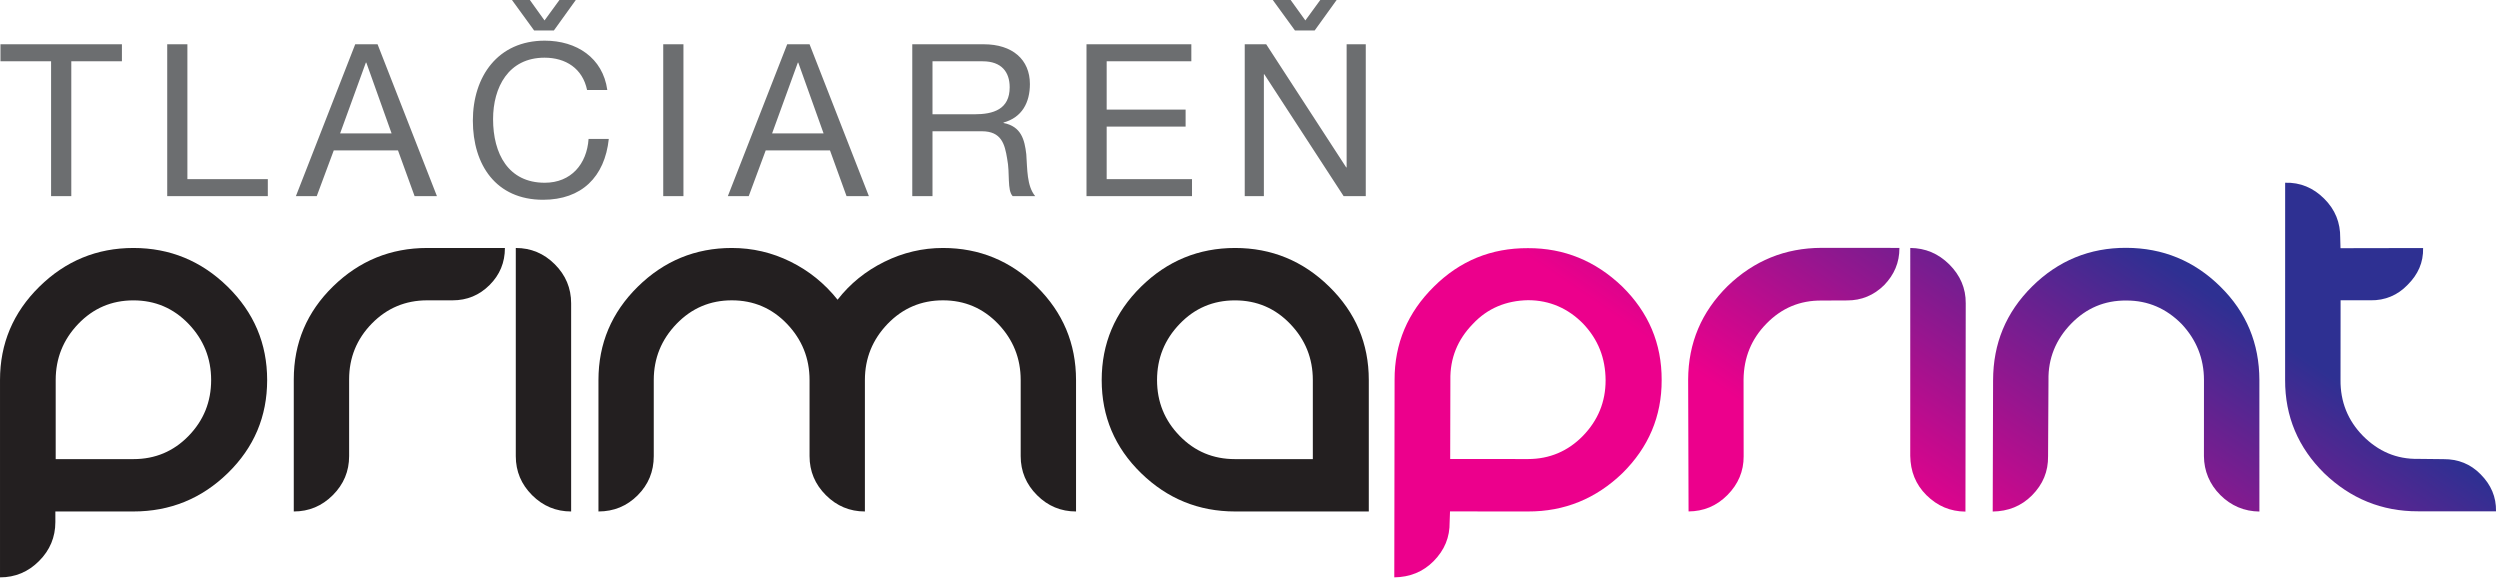 <?xml version="1.0" encoding="UTF-8" standalone="no"?>
<!DOCTYPE svg PUBLIC "-//W3C//DTD SVG 1.1//EN" "http://www.w3.org/Graphics/SVG/1.1/DTD/svg11.dtd">
<svg width="516px" height="120px" version="1.1" xmlns="http://www.w3.org/2000/svg" xmlns:xlink="http://www.w3.org/1999/xlink" xml:space="preserve" xmlns:serif="http://www.serif.com/" style="fill-rule:evenodd;clip-rule:evenodd;stroke-linejoin:round;stroke-miterlimit:2;">
    <g transform="matrix(1,0,0,1,0.001,0.001)">
        <g id="Layer-1" serif:id="Layer 1" transform="matrix(8.57,0,0,8.57,0.001,0.001)">
            <g transform="matrix(-6.335,9.286,-9.286,-6.335,58.319,7.267)">
                <path d="M0.303,0.147C0.368,0.103 0.407,0.042 0.421,-0.035C0.434,-0.112 0.419,-0.183 0.375,-0.247L0.281,-0.385C0.255,-0.368 0.24,-0.344 0.234,-0.313C0.228,-0.283 0.234,-0.255 0.252,-0.229L0.282,-0.184C0.309,-0.146 0.317,-0.104 0.308,-0.058C0.299,-0.013 0.275,0.023 0.236,0.049L0.095,0.145L0.059,0.092C0.042,0.066 0.017,0.05 -0.013,0.045C-0.044,0.039 -0.072,0.044 -0.097,0.062L0.003,0.208L-0.015,0.221C-0.042,0.239 -0.059,0.264 -0.065,0.297C-0.071,0.329 -0.065,0.359 -0.046,0.385L0.303,0.147Z" style="fill:url(#_Linear1);fill-rule:nonzero;"/>
            </g>
            <g transform="matrix(-6.335,9.286,-9.286,-6.335,55.277,5.192)">
                <path d="M0.443,0.38C0.521,0.395 0.591,0.38 0.656,0.336L0.889,0.178C0.87,0.151 0.845,0.134 0.813,0.128C0.78,0.122 0.751,0.128 0.724,0.147L0.589,0.238C0.551,0.265 0.508,0.274 0.462,0.266C0.416,0.258 0.38,0.235 0.354,0.196C0.328,0.158 0.32,0.116 0.329,0.07C0.339,0.025 0.363,-0.011 0.401,-0.037L0.536,-0.129C0.562,-0.147 0.579,-0.173 0.585,-0.205C0.591,-0.237 0.585,-0.267 0.567,-0.294L0.567,-0.294L0.334,-0.135C0.27,-0.091 0.23,-0.031 0.216,0.047C0.202,0.124 0.217,0.195 0.261,0.26C0.305,0.325 0.366,0.365 0.443,0.38Z" style="fill:url(#_Linear2);fill-rule:nonzero;"/>
            </g>
            <g transform="matrix(-6.335,9.286,-9.286,-6.335,51.245,2.442)">
                <path d="M0.522,0.208L0.89,-0.043C0.917,-0.062 0.934,-0.087 0.94,-0.119C0.946,-0.152 0.94,-0.181 0.922,-0.208L0.553,0.043C0.526,0.061 0.51,0.087 0.504,0.119C0.498,0.152 0.504,0.181 0.522,0.208Z" style="fill:url(#_Linear3);fill-rule:nonzero;"/>
            </g>
            <g transform="matrix(-6.335,9.286,-9.286,-6.335,47.073,-0.404)">
                <path d="M0.629,-0.084C0.673,-0.02 0.733,0.02 0.81,0.036C0.887,0.051 0.958,0.037 1.023,-0.007L1.256,-0.167C1.238,-0.193 1.213,-0.21 1.18,-0.216C1.148,-0.222 1.118,-0.216 1.092,-0.198L0.956,-0.105C0.917,-0.079 0.875,-0.07 0.83,-0.078C0.784,-0.086 0.748,-0.109 0.722,-0.148L0.691,-0.193C0.674,-0.218 0.65,-0.234 0.619,-0.24C0.589,-0.245 0.561,-0.24 0.535,-0.222L0.629,-0.084Z" style="fill:url(#_Linear4);fill-rule:nonzero;"/>
            </g>
            <g transform="matrix(-6.335,9.286,-9.286,-6.335,44.146,-2.401)">
                <path d="M1.166,0.24C1.243,0.255 1.314,0.241 1.378,0.197L1.728,-0.041L1.728,-0.041C1.709,-0.068 1.684,-0.085 1.652,-0.091C1.619,-0.097 1.59,-0.091 1.563,-0.072L1.544,-0.06L1.45,-0.198C1.406,-0.263 1.345,-0.303 1.268,-0.319C1.191,-0.334 1.12,-0.32 1.056,-0.276C0.991,-0.232 0.952,-0.171 0.938,-0.093C0.925,-0.015 0.94,0.056 0.984,0.12C1.028,0.185 1.088,0.225 1.166,0.24ZM1.311,0.098C1.273,0.125 1.231,0.134 1.185,0.126C1.139,0.119 1.103,0.095 1.076,0.057C1.05,0.019 1.042,-0.024 1.051,-0.069C1.061,-0.115 1.085,-0.15 1.124,-0.177C1.162,-0.203 1.204,-0.212 1.25,-0.204C1.295,-0.196 1.331,-0.173 1.357,-0.135L1.451,0.003L1.311,0.098Z" style="fill:url(#_Linear5);fill-rule:nonzero;"/>
            </g>
            <g transform="matrix(1,0,0,1,31.618,7.233)">
                <path d="M0,3.824L0,1.92C0,1.397 -0.181,0.946 -0.545,0.568C-0.907,0.19 -1.351,0.001 -1.876,0.001C-2.401,0.001 -2.845,0.19 -3.207,0.568C-3.571,0.946 -3.752,1.397 -3.752,1.92C-3.752,2.444 -3.571,2.892 -3.207,3.265C-2.845,3.638 -2.401,3.824 -1.876,3.824L0,3.824ZM1.348,1.92L1.348,5.085L-1.872,5.085C-2.75,5.085 -3.505,4.777 -4.137,4.161C-4.769,3.545 -5.085,2.798 -5.085,1.92C-5.085,1.042 -4.769,0.293 -4.137,-0.329C-3.505,-0.95 -2.75,-1.261 -1.872,-1.261C-0.994,-1.261 -0.238,-0.95 0.396,-0.329C1.031,0.293 1.348,1.042 1.348,1.92" style="fill:rgb(35,31,32);fill-rule:nonzero;"/>
            </g>
            <g transform="matrix(1,0,0,1,20.83,9.137)">
                <path d="M0,0.016L0,3.181C-0.365,3.181 -0.678,3.05 -0.94,2.788C-1.202,2.526 -1.333,2.213 -1.333,1.848L-1.333,0.016C-1.333,-0.508 -1.514,-0.958 -1.876,-1.337C-2.238,-1.715 -2.681,-1.904 -3.205,-1.904C-3.728,-1.904 -4.172,-1.715 -4.537,-1.337C-4.902,-0.958 -5.085,-0.508 -5.085,0.016L-5.085,1.848C-5.085,2.218 -5.214,2.533 -5.473,2.792C-5.732,3.051 -6.047,3.181 -6.417,3.181L-6.417,0.016C-6.417,-0.862 -6.101,-1.611 -5.469,-2.233C-4.837,-2.854 -4.082,-3.165 -3.205,-3.165C-2.707,-3.165 -2.237,-3.055 -1.793,-2.836C-1.348,-2.616 -0.97,-2.311 -0.658,-1.919C-0.357,-2.306 0.019,-2.61 0.468,-2.832C0.917,-3.054 1.388,-3.165 1.88,-3.165C2.758,-3.165 3.511,-2.854 4.141,-2.233C4.77,-1.611 5.085,-0.862 5.085,0.016L5.085,3.181C4.72,3.181 4.406,3.05 4.145,2.788C3.883,2.526 3.752,2.213 3.752,1.848L3.752,0.016C3.752,-0.508 3.571,-0.958 3.209,-1.337C2.846,-1.715 2.404,-1.904 1.88,-1.904C1.356,-1.904 0.912,-1.715 0.547,-1.337C0.183,-0.958 0,-0.508 0,0.016" style="fill:rgb(35,31,32);fill-rule:nonzero;"/>
            </g>
            <g transform="matrix(1,0,0,1,13.755,10.985)">
                <path d="M0,-3.68C0,-4.045 -0.131,-4.358 -0.393,-4.62C-0.655,-4.882 -0.968,-5.013 -1.333,-5.013L-1.333,0.001C-1.333,0.366 -1.202,0.679 -0.94,0.941C-0.678,1.202 -0.365,1.333 0,1.333L0,-3.68Z" style="fill:rgb(35,31,32);fill-rule:nonzero;"/>
            </g>
            <g transform="matrix(1,0,0,1,8.408,9.153)">
                <path d="M0,-0.016C0,-0.54 0.183,-0.988 0.547,-1.361C0.912,-1.733 1.356,-1.92 1.88,-1.92L2.491,-1.92C2.84,-1.92 3.137,-2.043 3.383,-2.289C3.629,-2.534 3.752,-2.832 3.752,-3.181L1.88,-3.181C1.002,-3.181 0.247,-2.873 -0.385,-2.257C-1.017,-1.641 -1.333,-0.894 -1.333,-0.016L-1.333,3.165C-0.968,3.165 -0.655,3.034 -0.393,2.772C-0.131,2.51 0,2.197 0,1.832L0,-0.016Z" style="fill:rgb(35,31,32);fill-rule:nonzero;"/>
            </g>
            <g transform="matrix(1,0,0,1,1.341,8.82)">
                <path d="M0,2.237L0,0.333C0,-0.19 0.181,-0.641 0.543,-1.019C0.906,-1.397 1.348,-1.586 1.872,-1.586C2.396,-1.586 2.838,-1.397 3.201,-1.019C3.563,-0.641 3.744,-0.19 3.744,0.333C3.744,0.857 3.563,1.305 3.201,1.678C2.838,2.051 2.396,2.237 1.872,2.237L0,2.237ZM-0.008,3.752L-0.008,3.498L1.872,3.498C2.755,3.498 3.513,3.19 4.145,2.574C4.777,1.958 5.093,1.211 5.093,0.333C5.093,-0.545 4.775,-1.294 4.141,-1.916C3.506,-2.537 2.75,-2.848 1.872,-2.848C0.994,-2.848 0.239,-2.537 -0.393,-1.916C-1.025,-1.294 -1.341,-0.545 -1.341,0.333L-1.341,5.085C-0.976,5.085 -0.662,4.954 -0.401,4.692C-0.139,4.43 -0.008,4.117 -0.008,3.752" style="fill:rgb(35,31,32);fill-rule:nonzero;"/>
            </g>
            <g transform="matrix(1,0,0,1,1.23,0.087)">
                <path d="M0,4.637L0.487,4.637L0.487,1.389L1.706,1.389L1.706,0.979L-1.219,0.979L-1.219,1.389L0,1.389L0,4.637ZM2.797,4.637L5.22,4.637L5.22,4.227L3.283,4.227L3.283,0.979L2.797,0.979L2.797,4.637ZM7.581,1.42L7.592,1.42L8.201,3.126L6.961,3.126L7.581,1.42ZM5.896,4.637L6.398,4.637L6.808,3.535L8.355,3.535L8.755,4.637L9.293,4.637L7.863,0.979L7.325,0.979L5.896,4.637ZM13.396,2.08C13.288,1.302 12.653,0.892 11.889,0.892C10.762,0.892 10.158,1.753 10.158,2.818C10.158,3.884 10.716,4.724 11.849,4.724C12.776,4.724 13.334,4.176 13.432,3.259L12.945,3.259C12.904,3.863 12.525,4.314 11.889,4.314C11.013,4.314 10.645,3.617 10.645,2.782C10.645,2.019 11.013,1.302 11.884,1.302C12.397,1.302 12.801,1.563 12.909,2.08L13.396,2.08ZM12.637,-0.087L12.243,-0.087L11.884,0.405L11.531,-0.087L11.1,-0.087L11.633,0.646L12.11,0.646L12.637,-0.087ZM14.743,4.637L15.23,4.637L15.23,0.979L14.743,0.979L14.743,4.637ZM17.985,1.42L17.995,1.42L18.605,3.126L17.365,3.126L17.985,1.42ZM16.299,4.637L16.802,4.637L17.211,3.535L18.759,3.535L19.158,4.637L19.696,4.637L18.267,0.979L17.729,0.979L16.299,4.637ZM20.741,4.637L21.228,4.637L21.228,3.074L22.416,3.074C22.888,3.074 22.969,3.382 23.026,3.735C23.098,4.094 23.021,4.488 23.159,4.637L23.702,4.637C23.497,4.391 23.513,3.981 23.487,3.628C23.446,3.274 23.364,2.957 22.939,2.875L22.939,2.864C23.384,2.741 23.574,2.383 23.574,1.937C23.574,1.348 23.154,0.979 22.462,0.979L20.741,0.979L20.741,4.637ZM21.228,2.665L21.228,1.389L22.437,1.389C22.893,1.389 23.087,1.65 23.087,2.014C23.087,2.547 22.693,2.665 22.242,2.665L21.228,2.665ZM24.937,4.637L27.478,4.637L27.478,4.227L25.423,4.227L25.423,2.962L27.324,2.962L27.324,2.552L25.423,2.552L25.423,1.389L27.462,1.389L27.462,0.979L24.937,0.979L24.937,4.637ZM28.748,4.637L29.209,4.637L29.209,1.701L29.219,1.701L31.13,4.637L31.663,4.637L31.663,0.979L31.202,0.979L31.202,3.945L31.192,3.945L29.265,0.979L28.748,0.979L28.748,4.637ZM30.961,-0.087L30.567,-0.087L30.208,0.405L29.854,-0.087L29.424,-0.087L29.957,0.646L30.433,0.646L30.961,-0.087Z" style="fill:rgb(108,110,112);fill-rule:nonzero;"/>
            </g>
        </g>
    </g>
    <defs>
        <linearGradient id="_Linear1" x1="0" y1="0" x2="1" y2="0" gradientUnits="userSpaceOnUse" gradientTransform="matrix(1,0,0,-1,0,-8.74172e-06)"><stop offset="0" style="stop-color:rgb(46,48,146);stop-opacity:1"/><stop offset="0.24" style="stop-color:rgb(46,48,146);stop-opacity:1"/><stop offset="1" style="stop-color:rgb(236,0,140);stop-opacity:1"/></linearGradient>
        <linearGradient id="_Linear2" x1="0" y1="0" x2="1" y2="0" gradientUnits="userSpaceOnUse" gradientTransform="matrix(1,0,0,-1,0,0.101)"><stop offset="0" style="stop-color:rgb(46,48,146);stop-opacity:1"/><stop offset="0.24" style="stop-color:rgb(46,48,146);stop-opacity:1"/><stop offset="1" style="stop-color:rgb(236,0,140);stop-opacity:1"/></linearGradient>
        <linearGradient id="_Linear3" x1="0" y1="0" x2="1" y2="0" gradientUnits="userSpaceOnUse" gradientTransform="matrix(1,0,0,-1,0,-3.05345e-05)"><stop offset="0" style="stop-color:rgb(46,48,146);stop-opacity:1"/><stop offset="0.24" style="stop-color:rgb(46,48,146);stop-opacity:1"/><stop offset="1" style="stop-color:rgb(236,0,140);stop-opacity:1"/></linearGradient>
        <linearGradient id="_Linear4" x1="0" y1="0" x2="1" y2="0" gradientUnits="userSpaceOnUse" gradientTransform="matrix(1,0,0,-1,0,-0.194)"><stop offset="0" style="stop-color:rgb(46,48,146);stop-opacity:1"/><stop offset="0.24" style="stop-color:rgb(46,48,146);stop-opacity:1"/><stop offset="1" style="stop-color:rgb(236,0,140);stop-opacity:1"/></linearGradient>
        <linearGradient id="_Linear5" x1="0" y1="0" x2="1" y2="0" gradientUnits="userSpaceOnUse" gradientTransform="matrix(1,0,0,-1,0,-0.079)"><stop offset="0" style="stop-color:rgb(46,48,146);stop-opacity:1"/><stop offset="0.24" style="stop-color:rgb(46,48,146);stop-opacity:1"/><stop offset="1" style="stop-color:rgb(236,0,140);stop-opacity:1"/></linearGradient>
    </defs>
</svg>
